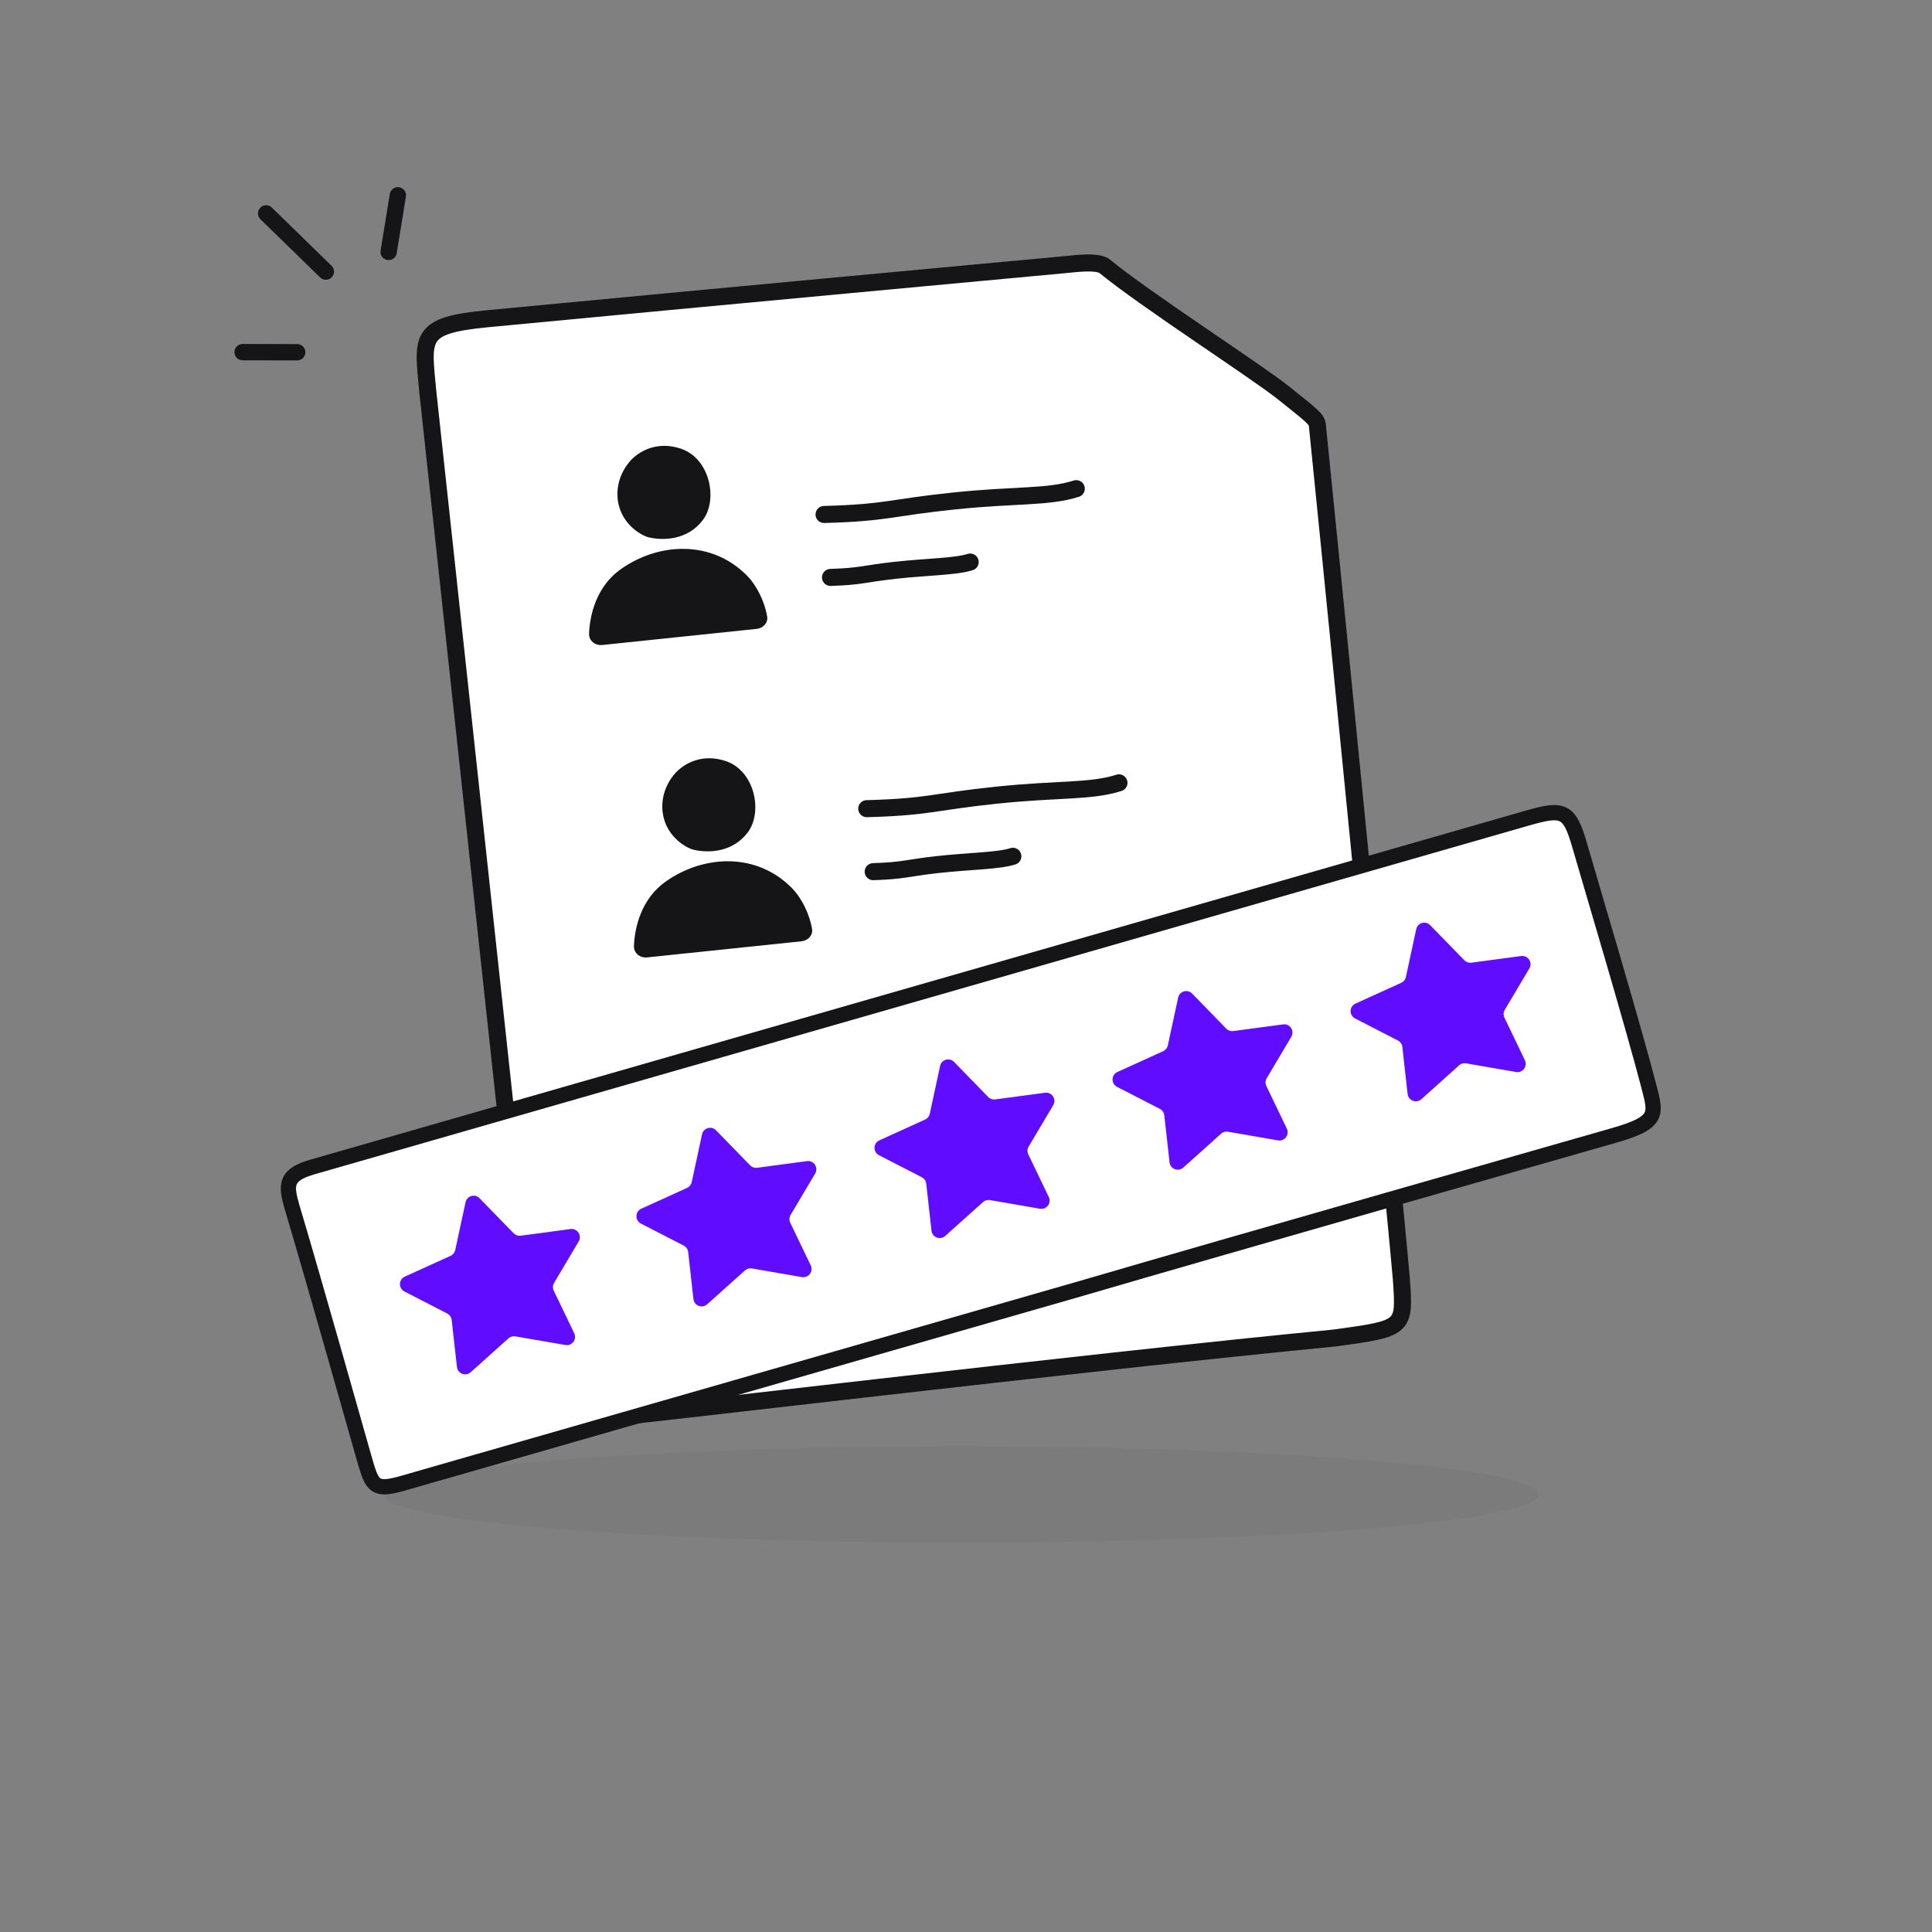 <?xml version="1.0" encoding="UTF-8"?> <svg xmlns="http://www.w3.org/2000/svg" width="172" height="172" viewBox="0 0 172 172" fill="none"><rect x="0" y="0" width="172" height="172" fill="#808080" stroke="none"/><path d="M47.559 122.447L38.088 34.888C37.635 30.021 37.195 28.969 43.389 28.377C62.258 26.574 93.299 23.704 94.647 23.575C95.995 23.447 97.498 23.247 98.269 23.643C101.81 26.58 111.792 33.002 114.276 34.986C116.88 37.065 117.226 37.325 117.28 37.859C119.814 62.877 124.59 111.501 124.753 113.807C125.067 118.267 125.109 118.254 118.82 119.118C95.931 121.338 55.849 126.161 52.925 126.363L52.851 126.368C48.803 126.648 48.031 126.701 47.559 122.447Z" fill="white" stroke="#151417" stroke-width="1.517" stroke-linecap="round"></path><path d="M55.305 50.644C53.131 52.16 52.506 54.686 52.442 56.41C52.419 57.041 52.985 57.489 53.613 57.423L67.367 55.987C67.943 55.927 68.395 55.449 68.298 54.878C68.081 53.614 67.416 52.171 66.488 51.233C63.374 48.084 58.715 48.265 55.305 50.644Z" fill="#151417"></path><path d="M60.601 39.938C58.491 39.242 57.014 40.185 56.366 40.772C55.933 41.164 54.911 42.381 54.969 44.121C55.048 46.518 57.046 47.675 57.769 47.842C59.135 48.156 61.243 48.047 62.563 46.309C63.953 44.479 63.197 40.794 60.601 39.938Z" fill="#151417"></path><path d="M59.3 78.456C57.126 79.973 56.502 82.498 56.438 84.223C56.414 84.854 56.98 85.301 57.608 85.236L71.362 83.799C71.938 83.739 72.391 83.261 72.293 82.69C72.077 81.427 71.412 79.984 70.483 79.045C67.369 75.897 62.71 76.078 59.3 78.456Z" fill="#151417"></path><path d="M64.596 67.75C62.486 67.055 61.009 67.997 60.361 68.585C59.928 68.976 58.906 70.193 58.964 71.934C59.043 74.33 61.041 75.488 61.764 75.654C63.13 75.969 65.239 75.86 66.559 74.122C67.948 72.292 67.192 68.607 64.596 67.75Z" fill="#151417"></path><path d="M61 106.27C58.826 107.787 58.202 110.313 58.138 112.037C58.114 112.668 58.68 113.116 59.308 113.05L73.062 111.614C73.638 111.554 74.091 111.076 73.993 110.505C73.776 109.241 73.112 107.798 72.183 106.86C69.069 103.711 64.41 103.892 61 106.27Z" fill="#151417"></path><path d="M66.296 95.569C64.186 94.873 62.709 95.816 62.06 96.403C61.628 96.795 60.606 98.012 60.664 99.752C60.743 102.148 62.741 103.306 63.464 103.473C64.829 103.787 66.938 103.678 68.258 101.94C69.648 100.11 68.892 96.425 66.296 95.569Z" fill="#151417"></path><path d="M73.364 45.803C78.932 45.655 79.28 45.188 84.906 44.603C90.533 44.019 93.283 44.309 95.819 43.504" stroke="#151417" stroke-width="1.517" stroke-linecap="round"></path><path d="M73.937 51.406C76.718 51.317 76.893 51.081 79.705 50.771C82.516 50.462 85.103 50.45 86.373 50.037" stroke="#151417" stroke-width="1.517" stroke-linecap="round"></path><path d="M77.163 71.993C82.731 71.844 83.079 71.377 88.705 70.793C94.332 70.208 97.082 70.499 99.618 69.694" stroke="#151417" stroke-width="1.517" stroke-linecap="round"></path><path d="M77.738 77.601C80.518 77.513 80.694 77.276 83.505 76.966C86.317 76.657 88.903 76.646 90.173 76.233" stroke="#151417" stroke-width="1.517" stroke-linecap="round"></path><path d="M78.999 100.841C84.567 100.692 84.915 100.225 90.541 99.64C96.168 99.056 98.918 99.346 101.454 98.541" stroke="#151417" stroke-width="1.517" stroke-linecap="round"></path><path d="M79.574 106.449C82.354 106.36 82.529 106.123 85.341 105.814C88.153 105.505 90.739 105.493 92.009 105.08" stroke="#151417" stroke-width="1.517" stroke-linecap="round"></path><ellipse opacity="0.05" cx="85.544" cy="133.048" rx="51.411" ry="4.284" fill="#151417"></ellipse><path d="M135.91 72.85L27.827 103.889C25.346 104.602 25.444 105.526 26 107.461C28.029 114.258 31.877 127.926 32.391 129.715L32.391 129.715C33.142 132.329 33.275 132.792 35.91 132.035L96.247 114.708C109.91 110.711 139.426 102.308 143.683 101.085C147.717 99.927 147.443 99.213 146.787 96.687C145.319 91.044 141.575 78.539 140.644 75.299C139.714 72.059 139.167 71.915 135.91 72.85Z" fill="white"></path><path d="M27.827 103.889L28.014 104.541L27.827 103.889ZM135.91 72.85L135.723 72.198L135.91 72.85ZM146.787 96.687L146.13 96.858L146.13 96.858L146.787 96.687ZM96.247 114.708L96.434 115.36L96.437 115.359L96.247 114.708ZM35.91 132.035L35.723 131.383L35.91 132.035ZM32.391 129.715L31.738 129.903L31.738 129.903L32.391 129.715ZM32.391 129.715L33.043 129.528L33.043 129.528L32.391 129.715ZM26 107.461L25.348 107.649L25.349 107.656L26 107.461ZM28.014 104.541L136.097 73.502L135.723 72.198L27.64 103.237L28.014 104.541ZM136.097 73.502C136.913 73.268 137.513 73.115 137.979 73.055C138.444 72.996 138.692 73.04 138.85 73.118C139 73.192 139.17 73.345 139.366 73.728C139.567 74.119 139.76 74.68 139.992 75.486L141.297 75.112C141.063 74.298 140.839 73.626 140.574 73.108C140.304 72.582 139.959 72.15 139.449 71.899C138.947 71.653 138.39 71.634 137.806 71.709C137.225 71.784 136.535 71.964 135.723 72.198L136.097 73.502ZM139.992 75.486C140.928 78.745 144.665 91.225 146.13 96.858L147.443 96.516C145.974 90.863 142.222 78.332 141.297 75.112L139.992 75.486ZM146.13 96.858C146.3 97.511 146.424 97.976 146.472 98.361C146.519 98.73 146.479 98.927 146.4 99.07C146.316 99.222 146.128 99.42 145.655 99.659C145.183 99.899 144.493 100.146 143.496 100.433L143.87 101.738C144.89 101.445 145.679 101.169 146.269 100.87C146.859 100.571 147.318 100.215 147.588 99.728C147.862 99.231 147.883 98.704 147.819 98.193C147.758 97.697 147.602 97.125 147.443 96.516L146.13 96.858ZM143.496 100.433C139.242 101.654 109.722 110.059 96.056 114.057L96.437 115.359C110.099 111.363 139.609 102.961 143.87 101.738L143.496 100.433ZM96.059 114.056L35.723 131.383L36.097 132.688L96.434 115.36L96.059 114.056ZM35.723 131.383C35.069 131.571 34.629 131.665 34.316 131.682C34.019 131.699 33.912 131.643 33.855 131.6C33.775 131.539 33.662 131.399 33.517 131.036C33.373 130.675 33.234 130.194 33.043 129.528L31.738 129.903C31.922 130.543 32.082 131.1 32.256 131.538C32.43 131.973 32.656 132.392 33.032 132.679C33.432 132.984 33.899 133.065 34.392 133.037C34.868 133.011 35.433 132.879 36.097 132.688L35.723 131.383ZM33.043 129.528L33.043 129.528L31.738 129.902L31.738 129.903L33.043 129.528ZM33.043 129.528C32.531 127.747 28.68 114.068 26.65 107.267L25.349 107.656C27.377 114.448 31.222 128.105 31.738 129.902L33.043 129.528ZM26.652 107.274C26.513 106.79 26.416 106.413 26.375 106.098C26.334 105.788 26.356 105.595 26.408 105.46C26.499 105.224 26.797 104.891 28.014 104.541L27.64 103.237C26.376 103.6 25.482 104.085 25.141 104.973C24.977 105.4 24.973 105.846 25.029 106.275C25.085 106.701 25.209 107.165 25.348 107.649L26.652 107.274Z" fill="#151417"></path><path d="M41.446 107.031C41.57 106.457 42.282 106.252 42.691 106.673L45.73 109.795C45.892 109.961 46.123 110.041 46.354 110.011L50.79 109.417C51.399 109.336 51.834 109.993 51.52 110.521L49.33 114.209C49.204 114.421 49.193 114.681 49.299 114.903L51.123 118.7C51.382 119.239 50.924 119.845 50.336 119.743L45.883 118.973C45.661 118.935 45.434 119 45.267 119.15L41.902 122.165C41.456 122.564 40.747 122.293 40.68 121.699L40.212 117.513C40.184 117.268 40.036 117.054 39.818 116.941L36.005 114.977C35.458 114.696 35.478 113.908 36.037 113.654L40.112 111.803C40.324 111.707 40.478 111.516 40.527 111.289L41.446 107.031Z" fill="#600DFF"></path><path d="M62.499 100.984C62.623 100.41 63.336 100.206 63.745 100.626L66.783 103.748C66.945 103.914 67.177 103.994 67.407 103.964L71.844 103.37C72.453 103.289 72.887 103.946 72.573 104.474L70.384 108.162C70.258 108.374 70.247 108.634 70.353 108.856L72.177 112.654C72.436 113.192 71.978 113.798 71.389 113.696L66.937 112.926C66.715 112.888 66.488 112.953 66.321 113.103L62.955 116.118C62.51 116.517 61.801 116.246 61.734 115.653L61.265 111.466C61.238 111.221 61.09 111.007 60.871 110.894L57.058 108.93C56.512 108.649 56.531 107.861 57.091 107.607L61.166 105.756C61.378 105.66 61.532 105.469 61.581 105.242L62.499 100.984Z" fill="#600DFF"></path><path d="M83.693 94.898C83.817 94.324 84.53 94.12 84.939 94.54L87.977 97.662C88.139 97.829 88.371 97.909 88.601 97.878L93.038 97.284C93.647 97.203 94.081 97.86 93.767 98.388L91.578 102.076C91.452 102.288 91.44 102.548 91.547 102.77L93.371 106.568C93.63 107.106 93.172 107.712 92.583 107.61L88.13 106.84C87.909 106.802 87.682 106.867 87.515 107.017L84.149 110.032C83.704 110.431 82.994 110.161 82.928 109.567L82.459 105.38C82.432 105.135 82.284 104.921 82.065 104.808L78.252 102.844C77.706 102.563 77.725 101.775 78.285 101.521L82.36 99.67C82.572 99.574 82.725 99.383 82.775 99.156L83.693 94.898Z" fill="#600DFF"></path><path d="M104.887 88.812C105.01 88.238 105.723 88.034 106.132 88.454L109.17 91.576C109.333 91.743 109.564 91.823 109.795 91.792L114.231 91.198C114.84 91.117 115.274 91.774 114.961 92.302L112.771 95.99C112.645 96.202 112.634 96.462 112.74 96.684L114.564 100.482C114.823 101.02 114.365 101.626 113.776 101.524L109.324 100.754C109.102 100.716 108.875 100.781 108.708 100.931L105.343 103.946C104.897 104.345 104.188 104.075 104.121 103.481L103.653 99.294C103.625 99.05 103.477 98.835 103.259 98.722L99.445 96.758C98.899 96.477 98.919 95.689 99.478 95.435L103.553 93.584C103.765 93.488 103.919 93.297 103.968 93.07L104.887 88.812Z" fill="#600DFF"></path><path d="M126.081 82.724C126.204 82.15 126.917 81.946 127.326 82.366L130.364 85.488C130.526 85.655 130.758 85.735 130.989 85.704L135.425 85.111C136.034 85.029 136.468 85.686 136.155 86.215L133.965 89.903C133.839 90.114 133.828 90.375 133.934 90.596L135.758 94.394C136.017 94.932 135.559 95.538 134.97 95.436L130.518 94.666C130.296 94.628 130.069 94.693 129.902 94.843L126.536 97.859C126.091 98.257 125.382 97.987 125.315 97.393L124.846 93.206C124.819 92.962 124.671 92.747 124.452 92.634L120.639 90.67C120.093 90.389 120.112 89.601 120.672 89.347L124.747 87.496C124.959 87.4 125.113 87.209 125.162 86.982L126.081 82.724Z" fill="#600DFF"></path><path d="M21.598 31.35L26.457 31.36" stroke="#151417" stroke-width="1.453" stroke-linecap="round"></path><path d="M23.692 18.998L29.01 24.181" stroke="#151417" stroke-width="1.453" stroke-linecap="round"></path><path d="M35.42 17.387L34.6 22.429" stroke="#151417" stroke-width="1.453" stroke-linecap="round"></path></svg> 